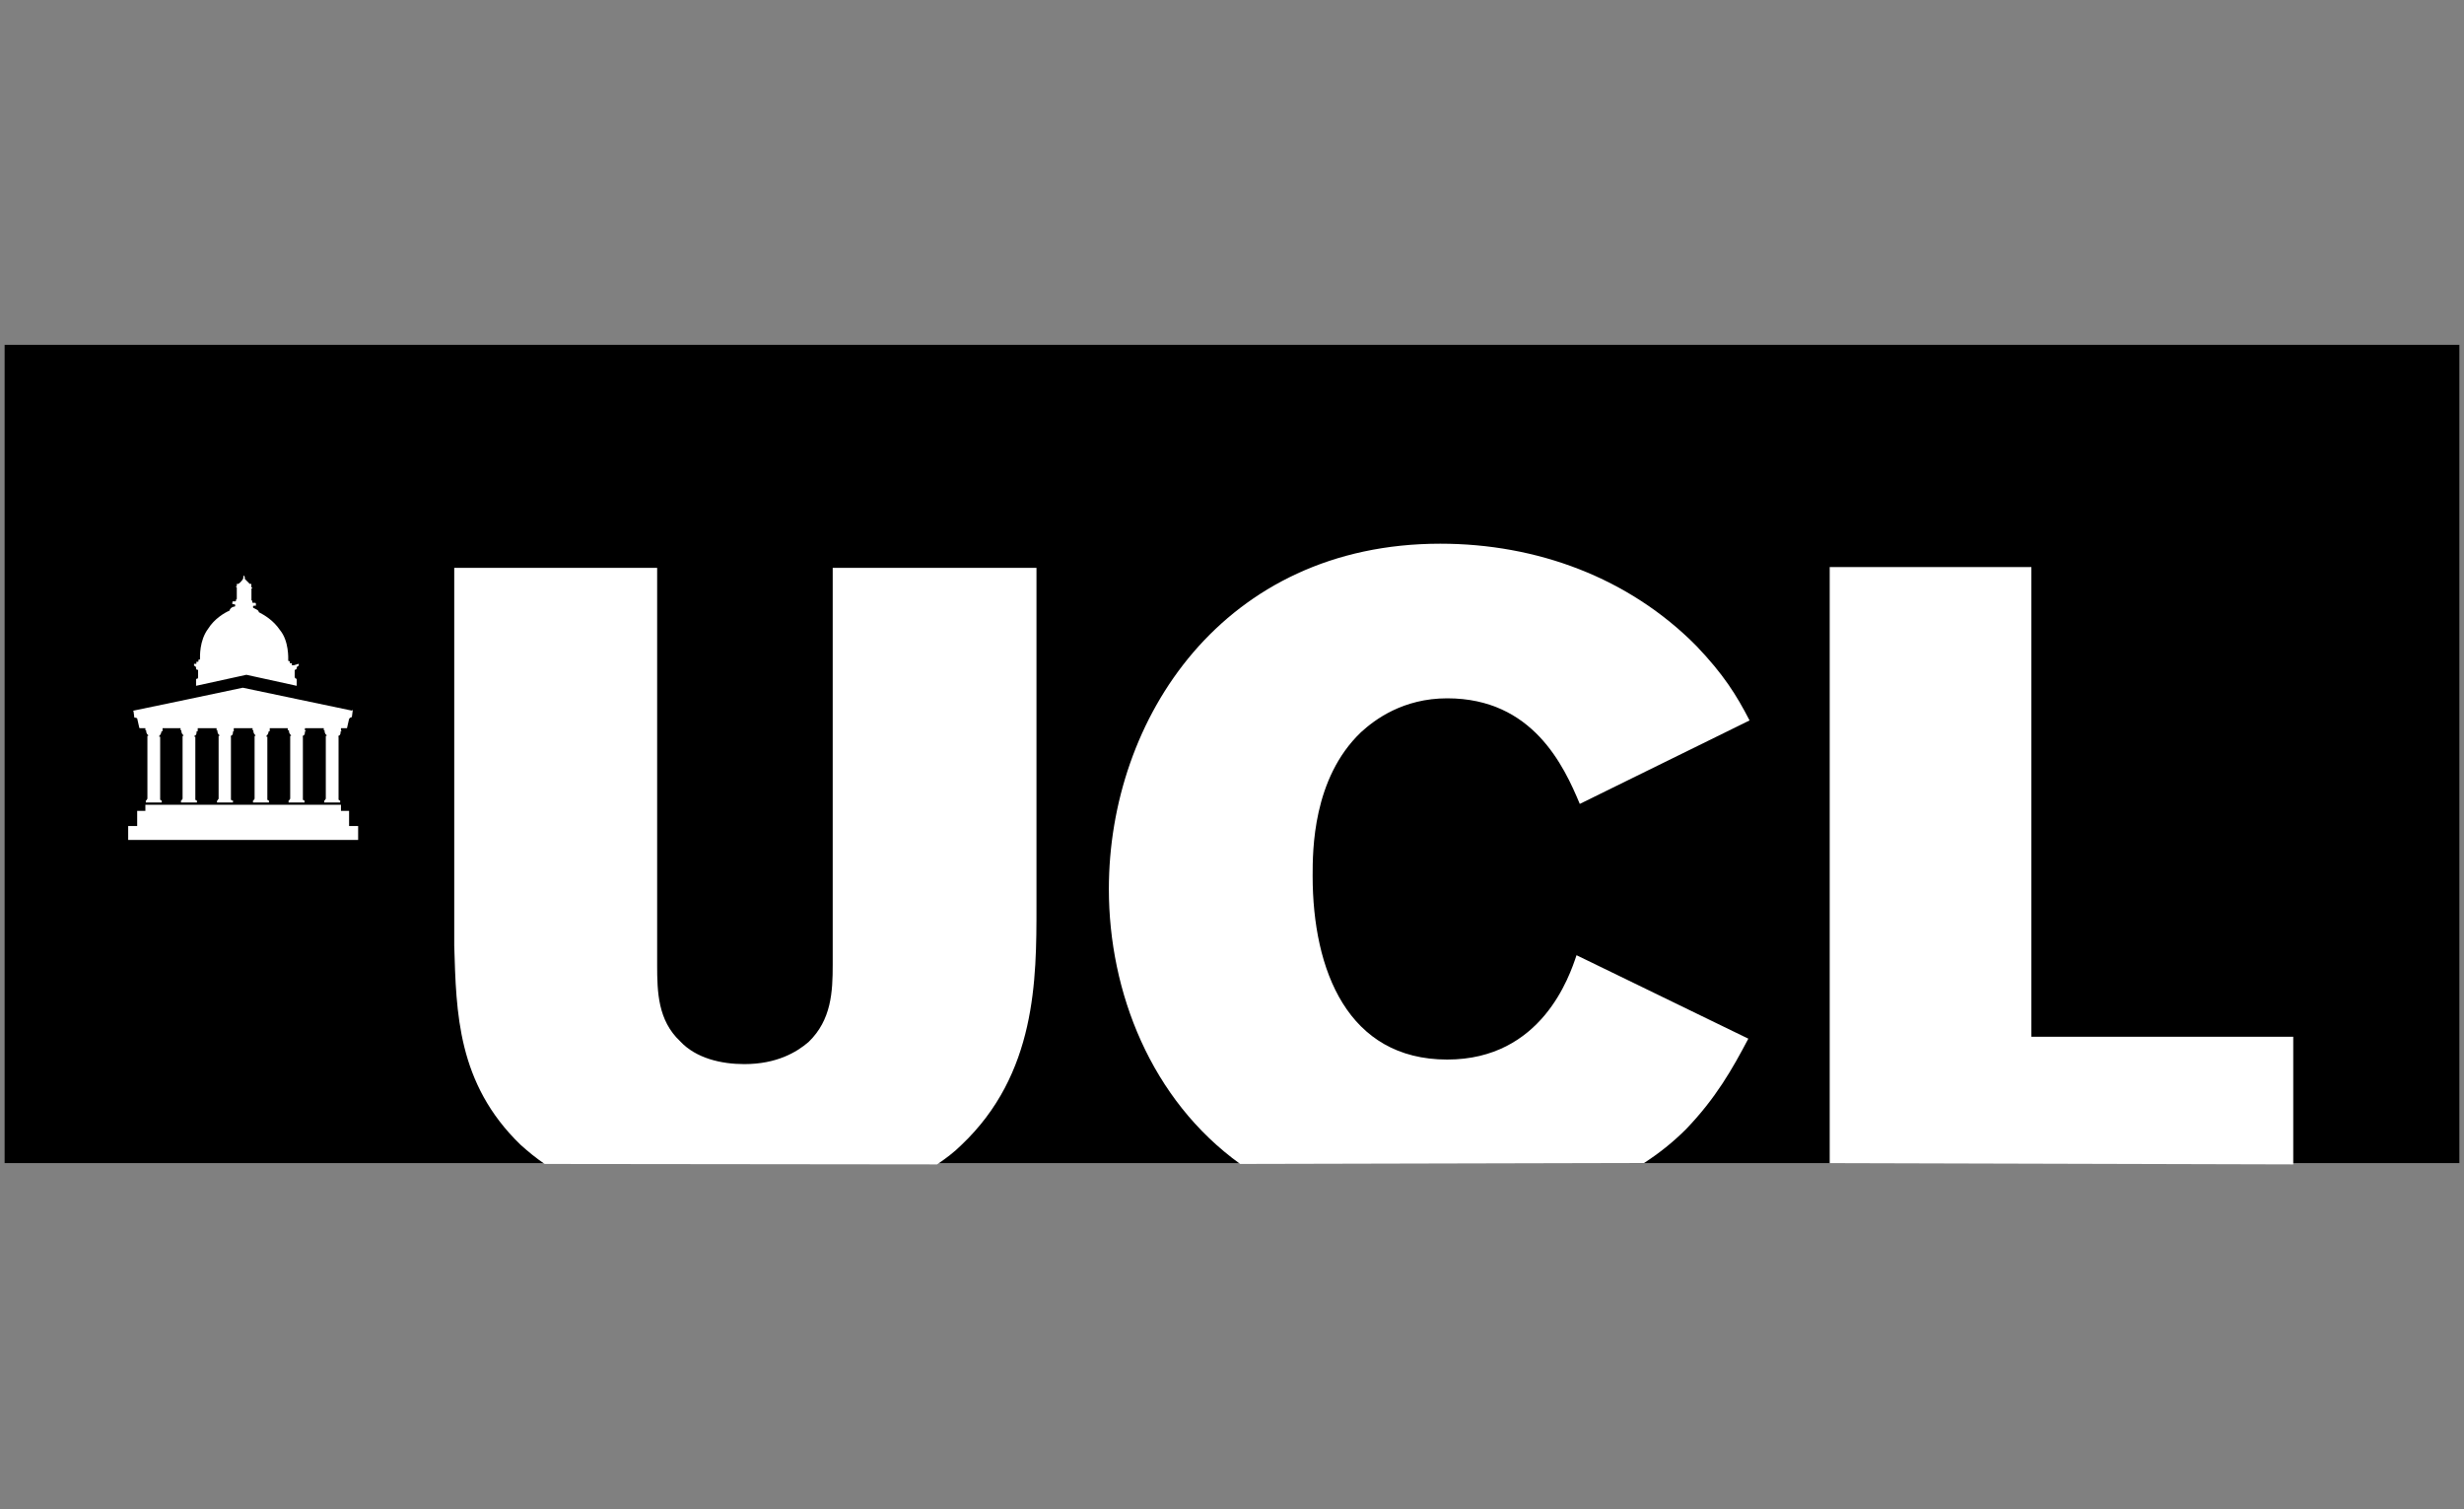 <?xml version="1.0" encoding="UTF-8"?> <!-- Generator: Adobe Illustrator 23.0.3, SVG Export Plug-In . SVG Version: 6.00 Build 0) --> <svg xmlns="http://www.w3.org/2000/svg" xmlns:xlink="http://www.w3.org/1999/xlink" id="Layer_1" x="0px" y="0px" viewBox="0 0 400 245" style="enable-background:new 0 0 400 245;" xml:space="preserve"><rect x="0" y="0" width="400" height="245" fill="#808080" stroke="none"/> <style type="text/css"> .st0{fill:#EE3A25;} .st1{fill:#B31E3B;} .st2{fill:#231F20;} .st3{fill:#53CAE5;} .st4{fill:#FFFFFF;} .st5{fill-rule:evenodd;clip-rule:evenodd;fill:#53CAE5;} .st6{fill:#231916;} .st7{fill:#3EB4B5;} .st8{fill:#171F1F;} .st9{fill:#0072BB;} .st10{fill:#464646;} .st11{fill:#8C8C8C;} .st12{fill:#1B1B1C;} .st13{opacity:0.4;fill:#4464FB;} .st14{opacity:0.8;fill:#4464FB;} .st15{opacity:0.6;fill:#4464FB;} .st16{opacity:0.5;fill:#4464FB;} .st17{opacity:0.9;fill:#4464FB;} .st18{opacity:0.7;fill:#4464FB;} .st19{opacity:0.3;fill:#4464FB;} .st20{fill:#4464FB;} .st21{fill:#212D56;} </style> <g> <rect x="0.75" y="55.98" width="398.5" height="132.83"></rect> <path class="st4" d="M297.03,188.82V92.05h32.74v76.25h42.51v20.72"></path> <path class="st4" d="M201.33,188.95c-14.48-10.43-21.32-27.89-21.32-44.63c0-27.7,18.6-56.06,53.8-56.06 c15.67,0,30.62,5.51,41.58,16.6c4.38,4.58,6.51,7.97,8.63,12.09l-27.56,13.55c-2.59-6.18-7.64-17.14-21.52-17.14 c-7.17,0-11.76,3.45-14.01,5.51c-7.84,7.5-7.84,19.19-7.84,23.31c0,15.34,5.71,29.82,21.85,29.82c15.34,0,19.86-13.55,20.99-16.94 l27.89,13.55c-2.59,4.91-5.25,9.63-10.1,14.68c-2.13,2.13-4.38,3.92-6.84,5.51"></path> <path class="st4" d="M88.42,188.95c-1.46-1-2.59-1.93-3.92-3.12c-10.29-9.96-10.43-21.52-10.76-32.28V92.18h32.94v64.49 c0,4.38,0.13,8.97,3.72,12.35c2.59,2.79,6.71,3.72,10.43,3.72c5.25,0,8.5-1.93,10.43-3.59c3.72-3.59,3.92-8.17,3.92-12.55V92.18 h33.08v54.93c0,11.89,0,27.23-12.22,38.79c-1.13,1.13-2.46,2.13-3.92,3.12"></path> <g> <g> <path class="st4" d="M57.14,115.36l-17.73-3.72c0,0-17.6,3.72-17.73,3.72c-0.13,0,0,0.13,0,0.13l0.13,1l0,0l0,0 c0,0,0.33,0,0.46,0.13l0.33,1.46c0,0,0,0.13,0.13,0.13c0.13,0,0.66,0,0.66,0h32.15c0,0,0.46,0,0.66,0s0.13,0,0.13,0l0.33-1.46 c0.13-0.33,0.46-0.33,0.46-0.33l0,0l0,0l0.13-1c0,0,0,0,0-0.13h-0.13V115.36z"></path> <path class="st4" d="M55.35,118.61L55.35,118.61v-0.53l0,0h-2.79l0,0v0.46l0,0h0.13c0,0,0,0,0,0.13c0,0,0,0.46,0.33,0.66v0.13 c0,0,0,0-0.13,0l0,0v0.13v0.13l0,0l0,0l0,0l0,0v9.96l-0.13,0.13l0,0v0.13l0,0l0,0h-0.13l0,0v0.33h2.59v-0.33l0,0h-0.13l0,0l0,0 l0,0l0,0l-0.13-0.13v-9.96l0,0l0,0l0,0l0,0v-0.13v-0.13l0,0l0,0c0,0-0.13-0.13,0-0.13c0.33-0.13,0.33-0.46,0.33-0.66v-0.07h0.13 v-0.13H55.35z"></path> <path class="st4" d="M49.5,118.61L49.5,118.61v-0.53l0,0h-2.79l0,0v0.46l0,0h0.2c0,0,0,0,0,0.13c0,0,0,0.46,0.33,0.66v0.13 c0,0,0,0-0.13,0l0,0v0.13v0.13l0,0l0,0l0,0l0,0v9.96l-0.13,0.13l0,0v0.13l0,0l0,0h-0.13l0,0v0.33h2.59v-0.33l0,0H49.3l0,0l0,0 l0,0l0,0l-0.13-0.13v-9.96l0,0l0,0l0,0l0,0v-0.13v-0.13l0,0l0,0c0,0-0.13-0.13,0-0.13c0.33-0.13,0.33-0.46,0.33-0.66v-0.07h0.13 v-0.13H49.5z"></path> <path class="st4" d="M43.79,118.61L43.79,118.61v-0.53l0,0H41l0,0v0.46l0,0h0.13c0,0,0,0,0,0.13c0,0,0,0.46,0.33,0.66v0.13 c0,0,0,0-0.13,0l0,0v0.13v0.13l0,0l0,0l0,0l0,0v9.96l-0.13,0.13l0,0v0.13l0,0l0,0h-0.13l0,0v0.33h2.59v-0.33l0,0h-0.13l0,0l0,0 l0,0l0,0l-0.13-0.13v-9.96l0,0l0,0l0,0l0,0v-0.13v-0.13l0,0c0,0,0,0-0.13,0c0,0-0.13-0.13,0-0.13c0.13-0.13,0.33-0.46,0.33-0.66 v-0.07h0.13L43.79,118.61z"></path> <path class="st4" d="M37.95,118.61L37.95,118.61v-0.53l0,0h-2.79l0,0v0.46l0,0h0.13c0,0,0,0,0,0.13c0,0,0,0.46,0.33,0.66v0.13 c0,0,0,0-0.13,0l0,0v0.13v0.13l0,0l0,0l0,0l0,0v9.96l-0.13,0.13l0,0v0.13l0,0l0,0h-0.13l0,0v0.33h2.59v-0.33l0,0h-0.2l0,0l0,0 l0,0l0,0l-0.13-0.13v-9.96l0,0l0,0l0,0l0,0v-0.13v-0.13l0,0l0,0c0,0-0.13-0.13,0-0.13c0.33-0.13,0.33-0.46,0.33-0.66v-0.07h0.13 V118.61z"></path> <path class="st4" d="M32.1,118.61L32.1,118.61v-0.53l0,0h-2.79l0,0v0.46l0,0h0.13c0,0,0,0,0,0.13c0,0,0,0.46,0.33,0.66v0.13 c0,0,0,0-0.13,0l0,0v0.13v0.13l0,0l0,0l0,0l0,0v9.96l-0.13,0.13l0,0v0.13l0,0l0,0h-0.13l0,0v0.33h2.59v-0.33l0,0h-0.13l0,0l0,0 l0,0l0,0l-0.13-0.13v-9.96l0,0l0,0l0,0l0,0v-0.13v-0.13l0,0c0,0,0,0-0.13,0c0,0-0.13-0.13,0-0.13c0.33-0.13,0.33-0.46,0.33-0.66 v-0.07h0.13L32.1,118.61z"></path> <path class="st4" d="M26.39,118.61L26.39,118.61v-0.53l0,0H23.6l0,0v0.46l0,0h0.13c0,0,0,0,0,0.13c0,0,0,0.46,0.33,0.66v0.13 c0,0,0,0-0.13,0l0,0v0.13v0.13l0,0l0,0l0,0l0,0v9.96l-0.13,0.13l0,0v0.13l0,0l0,0h-0.13l0,0v0.33h2.59v-0.33l0,0h-0.13l0,0l0,0 l0,0l0,0l-0.13-0.13v-9.96l0,0l0,0l0,0l0,0v-0.13v-0.13l0,0c0,0,0,0-0.13,0c0,0-0.13-0.13,0-0.13c0.13-0.13,0.33-0.46,0.33-0.66 v-0.07h0.13L26.39,118.61z"></path> <g> <path class="st4" d="M47.71,107.99c0,0-0.13,0-0.33,0l0,0c0,0,0-0.13,0-0.33l0,0c0,0-0.13,0-0.33,0l0,0v-0.33l0,0h-0.13 c0,0-0.13,0-0.13-0.13c0-0.33,0.13-3.12-1.33-4.91c-1.13-1.66-2.59-2.46-3.45-2.92c0-0.33-0.46-0.46-0.8-0.66 c-0.13,0-0.13-0.13-0.13-0.13v-0.13c0-0.13,0.13-0.13,0.33-0.13h0.13v-0.33c0,0,0-0.13-0.13-0.13c-0.13,0-0.13,0-0.33,0 c0,0-0.13,0-0.13-0.13c0,0,0,0,0-0.13s0-0.13-0.13-0.13V95.5c0,0,0,0,0.13,0l0,0l0,0l0,0v-0.13l0,0H40.8c0,0,0,0,0-0.13 s0-0.13,0-0.13l0,0l0,0v-0.33l0,0h-0.13c0,0,0,0-0.13,0c-0.33-0.33-0.66-0.66-0.66-0.66l0,0c0,0,0-0.13-0.13-0.13 c-0.13,0,0-0.13,0-0.13l0,0c0,0,0,0,0-0.13l-0.13-0.33l0,0c0,0-0.13,0.13-0.13,0.33v0.13l0,0v0.13c-0.13,0-0.13,0-0.13,0.13l0,0 c0,0-0.33,0.46-0.66,0.66c0,0,0,0-0.13,0h-0.13l0,0v0.13l0,0l0,0c0,0,0,0,0,0.13c0,0.13,0,0.13,0,0.13h-0.13l0,0v0.13l0,0l0,0 l0,0h0.13v1.93l-0.13,0.13c0,0.13,0,0.13,0,0.13s0,0.13-0.13,0.13c0,0-0.13,0-0.33,0c0,0-0.13,0-0.13,0.13v0.33c0,0,0,0,0.13,0 c0.13,0,0.33,0,0.33,0.13v0.13c0,0.13-0.13,0.13-0.13,0.13c-0.13,0-0.66,0.13-0.8,0.66c-0.8,0.33-2.46,1.33-3.45,2.92 c-1.46,1.93-1.33,4.58-1.33,4.91c0,0,0,0.13-0.13,0.13h-0.13l0,0v0.33l0,0h-0.33l0,0v0.33l0,0H31.5l0,0c0,0,0,0.13,0,0.33l0,0 c0.13,0,0.33,0.13,0.33,0.33c0,0.33,0.13,0.33,0.33,0.33v1.13c0,0.33-0.13,0.33-0.33,0.33l0,0v1.13l8.17-1.79l0,0l8.17,1.79 v-1.13l0,0c-0.13,0-0.33-0.13-0.33-0.33v-1.13c0,0,0.33,0,0.33-0.33c0-0.13,0.13-0.33,0.33-0.33l0,0c0-0.13,0-0.33,0-0.33l0,0 L47.71,107.99z"></path> </g> <polygon class="st4" points="56.67,131.63 55.35,131.63 55.35,130.64 23.6,130.64 23.6,131.63 22.27,131.63 22.27,134.09 20.81,134.09 20.81,136.35 58.14,136.35 58.14,134.09 56.67,134.09 "></polygon> </g> </g> </g> </svg> 